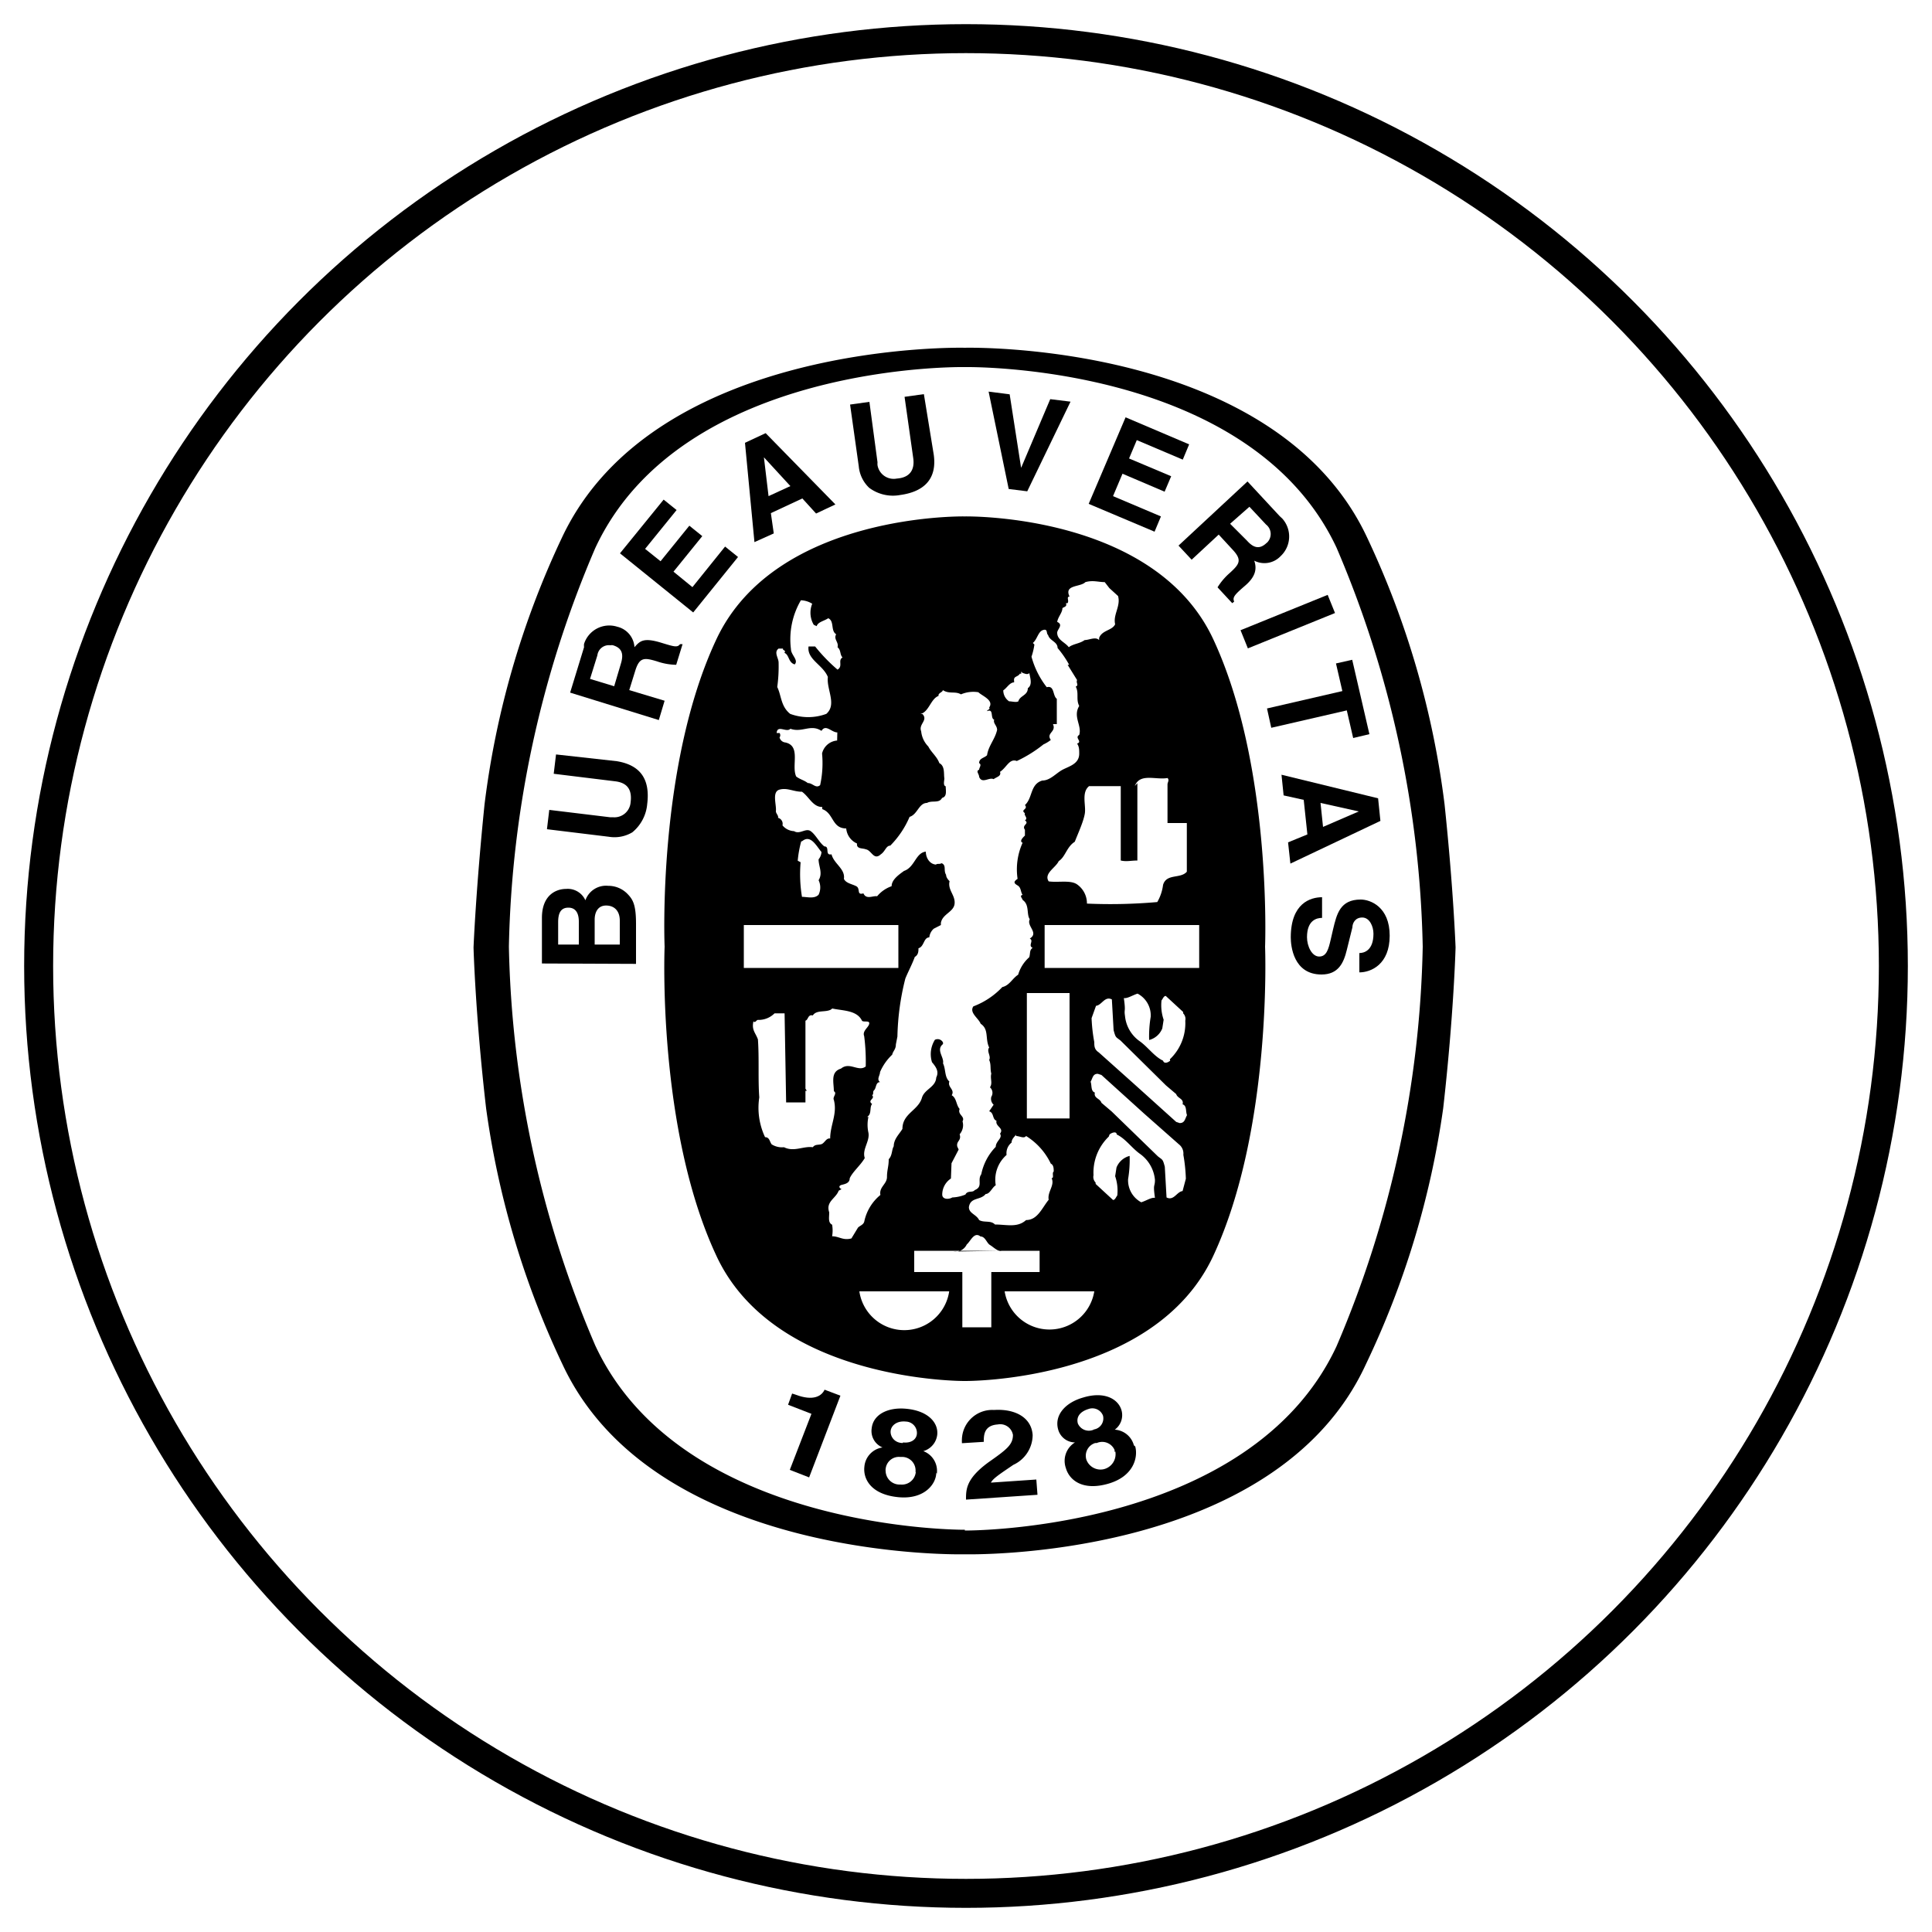 <svg id="Capa_1" data-name="Capa 1" xmlns="http://www.w3.org/2000/svg" xmlns:xlink="http://www.w3.org/1999/xlink" viewBox="0 0 100 100"><defs><style>.cls-1,.cls-2{fill:none;}.cls-2{stroke:#000;stroke-miterlimit:10;stroke-width:1.5px;}.cls-3{clip-path:url(#clip-path);}.cls-4{fill-rule:evenodd;}</style><clipPath id="clip-path"><rect class="cls-1" x="19.21" y="14.89" width="61.58" height="70.22"/></clipPath></defs><circle class="cls-2" cx="50" cy="50" r="48"/><g id="ee7e792e-9945-41e1-89be-5f3b4d646c15"><g id="f8b6951f-b948-4b29-8ac6-bb84f8efe13d"><g class="cls-3"><path d="M49.94,79.22s14.74.11,19.24-9.54A55.15,55.15,0,0,0,73.64,49a55.16,55.16,0,0,0-4.46-20.65C64.68,18.74,49.94,19,49.94,19s-14.64-.28-19.13,9.37A55,55,0,0,0,26.34,49a55,55,0,0,0,4.47,20.64c4.49,9.65,19.13,9.54,19.13,9.54M29.11,70.61a45.22,45.22,0,0,1-3.95-13.25c-.56-4.85-.65-8.32-.65-8.32s.12-3,.57-7.41a45.21,45.21,0,0,1,4-13.79C33.88,17.6,49.94,18,49.94,18S66,17.6,70.77,27.84a45.47,45.47,0,0,1,4,13.79c.46,4.37.57,7.41.57,7.41s-.09,3.47-.64,8.32a45.22,45.22,0,0,1-4,13.25C66,80.85,49.94,80.45,49.94,80.45s-16.06.4-20.83-9.84"/><path class="cls-4" d="M28.89,48.89V47.73c0-.46.13-.75.53-.75s.54.32.54.72v1.19Zm1.89,0V47.6c0-.37.16-.73.59-.73s.71.28.71.78v1.24Zm2.14,1V47.81c0-1-.17-1.26-.44-1.54a1.38,1.38,0,0,0-1-.42,1.13,1.13,0,0,0-1.18.75,1,1,0,0,0-1-.59c-.5,0-1.25.3-1.25,1.5v2.36Z"/><path d="M28.78,39.05l-.12,1,3.18.39c.59.07.89.39.8,1.09a.84.84,0,0,1-.92.77l-.15,0-3.14-.38-.12,1,3.2.39a1.8,1.8,0,0,0,1.22-.23,2.13,2.13,0,0,0,.77-1.47c.15-1.22-.3-2-1.57-2.21Z"/><path class="cls-4" d="M31.79,35.52l-1.25-.38.38-1.22a.6.6,0,0,1,.68-.52.28.28,0,0,1,.13,0c.46.14.56.44.41.94Zm2.31,1.75.3-1-1.83-.55.31-1c.22-.72.48-.68,1.12-.49a3.2,3.2,0,0,0,1,.18l.33-1.07-.13,0c-.14.19-.31.13-1-.08-.87-.26-1.07-.1-1.36.24a1.16,1.16,0,0,0-.89-1.06,1.37,1.37,0,0,0-1.72.89.85.85,0,0,0,0,.17l-.72,2.35Z"/><polygon points="34.35 25.86 32.09 28.64 35.88 31.7 38.2 28.83 37.53 28.29 35.84 30.39 34.86 29.59 36.35 27.75 35.68 27.21 34.19 29.05 33.39 28.41 35.02 26.4 34.35 25.86"/><path class="cls-4" d="M39.54,23.67h0l1.37,1.49-1.13.52Zm.36,2.89,1.63-.76.71.78,1-.47-3.61-3.69-1.07.5.49,5.14,1-.45Z"/><path d="M47.82,20.4l-1,.14.45,3.18c.08.58-.16,1-.85,1.05a.85.85,0,0,1-1-.69.76.76,0,0,1,0-.15L45,20.8l-1,.14.45,3.2a1.75,1.75,0,0,0,.54,1.11,2.06,2.06,0,0,0,1.61.37c1.22-.17,1.91-.82,1.73-2.09Z"/><polygon points="52.86 24.2 52.85 24.2 52.26 20.41 51.17 20.27 52.21 25.31 53.17 25.43 55.41 20.79 54.36 20.66 52.86 24.2"/><polygon points="61.55 23 58.26 21.6 56.35 26.08 59.76 27.52 60.09 26.73 57.61 25.68 58.1 24.52 60.28 25.45 60.62 24.65 58.44 23.73 58.84 22.78 61.22 23.79 61.55 23"/><path class="cls-4" d="M63.67,27.11l1-.88.86.92a.62.62,0,0,1,.11.87.38.38,0,0,1-.09.09c-.35.33-.66.26-1-.12ZM61,28.24l.68.73,1.4-1.3.71.77c.52.55.36.76-.13,1.21a3.27,3.27,0,0,0-.64.75l.76.82.1-.08c-.09-.22,0-.34.56-.82s.62-.88.48-1.3a1.15,1.15,0,0,0,1.36-.23,1.39,1.39,0,0,0,.09-1.95l-.13-.12-1.67-1.8Z"/><polygon points="69.1 31.73 68.72 30.79 64.21 32.62 64.59 33.56 69.1 31.73"/><polygon points="69.71 36.77 70.04 38.2 70.88 38 69.99 34.15 69.15 34.34 69.48 35.77 65.58 36.67 65.8 37.67 69.71 36.77"/><path class="cls-4" d="M70.33,42v0l-1.85.8-.13-1.24Zm-2.85-.6.19,1.79-1,.41.12,1.1,4.66-2.21-.12-1.17-5-1.22.11,1.07Z"/><path d="M68.43,46.44c-.6,0-1.62.31-1.62,2.08,0,.43.13,1.92,1.59,1.92.88,0,1.15-.61,1.31-1.27L70,48c0-.2.13-.51.51-.51s.58.46.58.84c0,.89-.51,1-.73,1v1c.6,0,1.57-.41,1.57-1.9s-1-1.87-1.5-1.87c-1.07,0-1.24.75-1.43,1.54l-.12.52c-.12.52-.22.89-.6.89s-.63-.54-.63-1c0-.89.51-1,.78-1Z"/><path d="M40.79,72.71l1.21.47-1.12,2.9,1,.39,1.62-4.23-.82-.31c-.14.31-.56.62-1.52.25L41,72.13Z"/><path class="cls-4" d="M47.4,76.2a.72.72,0,0,1-.78.64h-.07a.72.72,0,0,1-.71-.7.34.34,0,0,1,0-.1.69.69,0,0,1,.74-.63h.09a.7.7,0,0,1,.72.69v.1m1.1.08a1.09,1.09,0,0,0-.7-1.17,1,1,0,0,0,.72-.84c.07-.62-.46-1.24-1.58-1.35-.95-.1-1.73.28-1.81,1a.92.92,0,0,0,.56,1,1.1,1.1,0,0,0-.94,1c-.07.62.33,1.42,1.72,1.57s2-.69,2-1.26m-1.73-1.54c-.45,0-.66-.36-.63-.63s.31-.53.79-.48a.59.59,0,0,1,.57.59v0c0,.33-.3.54-.72.49"/><path d="M50.92,74.63c0-.33,0-.85.72-.9a.67.67,0,0,1,.79.54v0c0,.51-.33.76-1.27,1.42C50,76.54,50,77.09,50,77.62l3.7-.25-.06-.79-2.35.16c.11-.22.47-.45,1.16-.92a1.71,1.71,0,0,0,1-1.54c-.06-.92-.92-1.37-2-1.3a1.57,1.57,0,0,0-1.66,1.48,1.93,1.93,0,0,0,0,.24Z"/><path class="cls-4" d="M57.73,75.13a.8.8,0,0,1-.62.92.78.78,0,0,1-.88-.5.69.69,0,0,1,.46-.86l.08,0a.7.7,0,0,1,.92.36.69.69,0,0,1,0,.1m1-.34A1.09,1.09,0,0,0,57.7,74a.93.93,0,0,0,.35-1c-.17-.6-.9-1-2-.66-.91.26-1.49.91-1.28,1.65a.91.91,0,0,0,.87.67,1.12,1.12,0,0,0-.47,1.33c.17.6.84,1.19,2.18.81s1.56-1.38,1.41-1.93M56.61,74a.62.62,0,0,1-.82-.32v0c-.09-.32.09-.61.55-.75a.59.59,0,0,1,.75.34v0a.58.58,0,0,1-.48.72"/><path d="M60.55,54.83a2.57,2.57,0,0,0,.8-2v0a.41.41,0,0,0-.11-.38s0,0,0-.07l-.9-.83c-.11,0-.15.15-.22.23a2.3,2.3,0,0,0,.11,1l-.07.45a1,1,0,0,1-.68.6,6.05,6.05,0,0,1,.08-1.2,1.27,1.27,0,0,0-.68-1.2c-.26.08-.52.26-.71.23.11.78,0,.53.06.93A1.81,1.81,0,0,0,59,53.9c.42.3.75.79,1.2,1,.05.17.24.11.37,0Zm-3.16,4a2.59,2.59,0,0,0-.79,2v0a.41.41,0,0,0,.11.38s0,0,0,.07l.9.83c.11,0,.15-.15.22-.23a2.3,2.3,0,0,0-.11-1l.07-.45a1,1,0,0,1,.68-.6,6.05,6.05,0,0,1-.08,1.2,1.29,1.29,0,0,0,.68,1.2c.26-.08.52-.26.71-.23-.11-.78,0-.53,0-.93A1.86,1.86,0,0,0,59,59.72c-.42-.3-.75-.79-1.2-1,0-.17-.24-.11-.37,0ZM56.5,52.7a8.56,8.56,0,0,0,.14,1.24c0,.2,0,.38.23.53l1.79,1.6,2.22,2,.18.06c.27,0,.27-.22.38-.41-.08-.19,0-.49-.23-.56.08-.3-.26-.3-.33-.53l-.53-.45L58,53.86c-.25-.2-.25-.13-.36-.54l-.09-1.59c-.37-.19-.52.3-.82.33Zm-10-4.82h-8V50.1h8Zm15.57,0h-8V50.1h8ZM55.36,51.4H53.15v6.49h2.21ZM51.84,64.74c-.18.06-.43-.2-.6-.3S51,64,50.75,64c-.33-.27-.52.26-.71.41a.65.65,0,0,1-.68.37Zm-.53,1.1h-1.5V68.7h1.5Zm2.5,0,0-1.1H47.32l0,1.1Zm2.84,1H52a2.35,2.35,0,0,0,4.64,0Zm-7.54,0H44.48a2.35,2.35,0,0,0,4.65,0Zm3.48-8.11c-.08.11-.23.22-.23.41a.7.7,0,0,0-.26.64,1.7,1.7,0,0,0-.56,1.57c-.19.11-.3.45-.52.45-.27.34-.79.15-.87.68,0,.33.38.37.53.67.26.15.6,0,.82.23.6,0,1.16.18,1.61-.23.6,0,.83-.64,1.17-1.05-.08-.41.33-.75.15-1.12.15,0,0-.27.11-.34,0-.15,0-.34-.15-.41a3.4,3.4,0,0,0-1.28-1.43v0c-.11.15-.33,0-.52,0m8.79,2.21a8.55,8.55,0,0,0-.13-1.24.6.6,0,0,0-.23-.54l-1.8-1.59-2.21-2-.19-.06c-.26,0-.26.22-.37.41.07.19,0,.49.22.56-.07.3.27.3.34.53l.53.45,2.39,2.32c.25.2.25.13.36.54l.09,1.59c.38.19.53-.3.83-.33ZM43,52.26c-.29.15-.74,0-.93.3-.26-.07-.23.23-.38.27l0,3.52.07.11-.07,0v.6h-1l-.08-4.61-.52,0a1.16,1.16,0,0,1-.86.34c-.08,0-.15.19-.23.07-.11.45.11.6.23.94.07,1,0,2.06.07,3a3.56,3.56,0,0,0,.3,2.06c.23,0,.23.22.34.37a1,1,0,0,0,.64.15c.52.26,1-.07,1.49,0,.12-.15.23-.11.42-.15s.26-.34.48-.3v0c0-.71.38-1.27.19-2-.08-.15.19-.34,0-.45,0-.45-.19-1,.37-1.17.45-.37.9.19,1.28-.11a10.33,10.33,0,0,0-.08-1.57c-.11-.27.23-.45.26-.64s-.26-.07-.37-.15c-.26-.56-1-.52-1.54-.64m-1.61-8.65a5.78,5.78,0,0,0-.18,1l.15.08a7.15,7.15,0,0,0,.07,1.79c.26,0,.64.12.86-.11a.86.86,0,0,0,0-.75c.23-.37,0-.71,0-1.08a.67.67,0,0,0,.15-.38c-.26-.3-.56-.93-1-.56m17.35-3,0,4c-.33,0-.56.07-.86,0V40.8l0-.11H56.37c-.41.33-.15,1-.22,1.42s-.34,1-.52,1.46c-.42.26-.49.79-.83,1-.15.34-.79.64-.52,1.05.48.07,1.12-.08,1.46.15a1.2,1.2,0,0,1,.52,1,27.65,27.65,0,0,0,3.64-.08,2.35,2.35,0,0,0,.3-.89c.18-.6.9-.3,1.23-.68V42.6l-1,0v-2h0c0-.11.11-.22,0-.33-.6.11-1.43-.27-1.69.41m-15.4-2.77c-.3,0-.6-.45-.82-.08-.56-.37-1,.11-1.61-.11-.19.22-.68-.23-.71.22l.15,0a.2.2,0,0,1,0,.23.34.34,0,0,0,.3.26c.82.18.3,1.2.56,1.76.19.15.41.19.6.34.26,0,.41.3.64.11A5.32,5.32,0,0,0,42.55,39a.87.87,0,0,1,.78-.67Zm9.52-3.15,0,.11h-.07c-.12.19-.34.11-.3.38h0v.07c-.23,0-.38.3-.56.41a.68.68,0,0,0,.3.57c.15,0,.37.07.48,0,.08-.3.49-.3.49-.68.26-.18.11-.56.08-.78-.12.11-.27,0-.34,0M49.22,61a1,1,0,0,0-.45.83c0,.26.34.26.52.15a2,2,0,0,0,.68-.15c.11-.23.37-.08.48-.23.45-.18.12-.52.34-.82a2.84,2.84,0,0,1,.75-1.42c0-.3.37-.45.22-.68.23-.3-.26-.37-.18-.67-.23-.08-.12-.41-.38-.49l.23-.34a.41.41,0,0,1-.12-.41.38.38,0,0,0-.07-.49c.15-.22,0-.45.07-.71-.07-.26,0-.45-.11-.71.11-.19-.15-.45,0-.64-.22-.45,0-.94-.44-1.23-.12-.3-.6-.57-.38-.9a4,4,0,0,0,1.5-1c.37-.08.52-.45.82-.64a1.91,1.91,0,0,1,.57-.9c.07-.19,0-.37.18-.49-.26-.11.08-.37-.15-.48.49-.3-.18-.64,0-1-.18-.26,0-.75-.37-1,0-.07-.19-.22,0-.26-.11-.15-.07-.38-.26-.49s-.23-.19,0-.34a3.35,3.35,0,0,1,.26-1.87c-.18-.07,0-.26.12-.37v-.3c-.19-.26.26-.3,0-.49.19-.11-.07-.26,0-.37-.26-.19.19-.19,0-.42.41-.37.26-1.08.9-1.27.41,0,.71-.38,1.05-.56s.86-.3.86-.83c0-.19,0-.37-.11-.52.3-.11-.15-.3.11-.45.15-.49-.34-.94,0-1.5-.18-.34,0-.67-.18-1,.18-.08,0-.19.07-.34l-.49-.79.08,0a5.18,5.18,0,0,0-.6-.87c0-.33-.41-.37-.49-.67-.11-.08,0-.34-.26-.26s-.3.48-.53.67l.08.08v0s0,0,0,0a3.4,3.4,0,0,1-.15.63,4.43,4.43,0,0,0,.79,1.58c.41-.11.3.45.52.6l0,1.31H54.5c.19.41-.37.45-.11.82a1.83,1.83,0,0,1-.38.23,6.78,6.78,0,0,1-1.38.86c-.38-.15-.53.34-.87.56.08.23-.18.26-.33.38-.23-.12-.6.26-.75-.12,0-.15-.19-.3,0-.37,0-.11.15-.26,0-.34,0-.26.26-.26.41-.41.07-.49.41-.82.52-1.31,0-.23-.22-.34-.15-.53-.22-.07,0-.59-.37-.44,0-.08.18-.08.11-.19.26-.38-.37-.6-.56-.79a1.62,1.62,0,0,0-.9.11c-.3-.18-.6,0-.94-.22,0,.11-.26.15-.22.3-.41.15-.49.82-.94.94,0,0,.08,0,.11,0,.3.33-.22.52-.07.89a1.3,1.3,0,0,0,.37.79c.15.3.45.52.57.86.3.15.22.56.26.79h0c0,.11-.08.37.07.41,0,.23.08.53-.19.6-.15.3-.52.11-.78.26-.42,0-.49.6-.9.72a4.76,4.76,0,0,1-1,1.49c-.22,0-.26.3-.49.45-.37.34-.48-.22-.78-.26-.15-.07-.49,0-.45-.3a.94.94,0,0,1-.56-.78c-.75,0-.64-.79-1.24-1l0-.11c-.49,0-.68-.53-1.05-.79-.45,0-.75-.22-1.16-.11s-.15.79-.19,1.12c0,.12.15.23.11.34a.32.32,0,0,1,.23.39v0a.82.82,0,0,0,.6.3c.3.19.6-.18.86,0s.45.6.71.79c.3,0,0,.48.37.41.12.49.72.75.64,1.27.11.23.41.26.64.38s0,.48.37.37c.15.34.49.11.71.15a1.7,1.7,0,0,1,.75-.52c0-.34.38-.6.64-.79.56-.19.6-.94,1.13-1,0,.3.18.64.52.67.11-.07.15,0,.3-.07.26.11.08.37.23.6,0,.11.07.22.18.33-.11.45.3.72.26,1.16s-.63.53-.71,1l0,.11-.37.19a.7.7,0,0,0-.23.45c-.3,0-.26.48-.56.56,0,.15,0,.34-.19.45-.15.41-.34.75-.49,1.12a13.22,13.22,0,0,0-.41,3h0l-.08.41c0,.26-.15.34-.19.53a2.71,2.71,0,0,0-.63.9c0,.18-.19.37,0,.52-.23,0-.19.3-.3.41s0,.19-.11.27c.18.18-.27.26,0,.45-.15.18,0,.52-.26.67l.07,0a1.89,1.89,0,0,0,0,.82c.08.45-.34.86-.19,1.31-.22.38-.63.71-.78,1.05,0,.26-.27.3-.42.34s-.15.15,0,.22l-.15.08c-.15.41-.68.56-.49,1.12,0,.27-.07.53.15.64a1.74,1.74,0,0,1,0,.6c.37,0,.56.23,1,.11l.34-.56c.11-.11.3-.15.33-.34a2.42,2.42,0,0,1,.83-1.35c-.08-.41.34-.56.34-.93S46,60.39,46,60c.19-.19.15-.49.26-.67,0-.38.3-.64.45-.9,0-.79.79-.94,1-1.58.12-.48.72-.56.75-1.08.15-.3,0-.53-.22-.79a1.4,1.4,0,0,1,.15-1.16.31.31,0,0,1,.42.14l0,.08c-.38.3.07.68,0,1,.15.3.07.71.33.94-.11.3.3.41.12.71.26.15.22.49.41.71-.12.3.3.38.15.64a.71.71,0,0,1-.15.67c.11.34-.19.34-.12.64h0l.07.15-.37.71ZM41.46,31.06a4,4,0,0,0-.52,2.54c0,.3.41.57.19.79-.34-.11-.27-.49-.53-.6.11-.15-.11-.11-.07-.22-.12,0-.15,0-.23,0-.26.19,0,.49,0,.72a7.73,7.73,0,0,1-.07,1.27c.22.45.18,1,.67,1.39a2.68,2.68,0,0,0,1.87,0c.56-.49,0-1.27.08-1.91-.26-.64-1.09-.9-1-1.58h.34a8.79,8.79,0,0,0,1.16,1.2c.3-.18,0-.48.26-.63-.15-.15-.07-.38-.26-.53.08-.26-.22-.41-.07-.67-.3-.19-.08-.68-.41-.83-.23.15-.53.19-.6.41l-.15-.07a1.23,1.23,0,0,1-.08-1.09,1.17,1.17,0,0,0-.6-.18m15.74-.94c-.34,0-.6-.11-1,0-.26.27-1.12.12-.82.75-.19,0,0,.23-.11.34h-.08c.08.19-.11.19-.18.26,0,.23-.23.45-.27.71.34.15,0,.38,0,.56,0,.38.41.49.6.75.23-.18.56-.18.82-.37.23,0,.57-.19.75,0v-.11c.15-.41.68-.38.83-.71-.12-.49.3-.94.15-1.46l-.45-.41ZM37.08,65C34,58.42,34.4,49,34.4,49S34,39.65,37.08,33.09s12.86-6.36,12.86-6.36,9.81-.19,12.86,6.36S65.48,49,65.48,49,65.86,58.42,62.8,65s-12.86,6.48-12.86,6.48-9.81.08-12.86-6.48"/></g></g></g></svg>